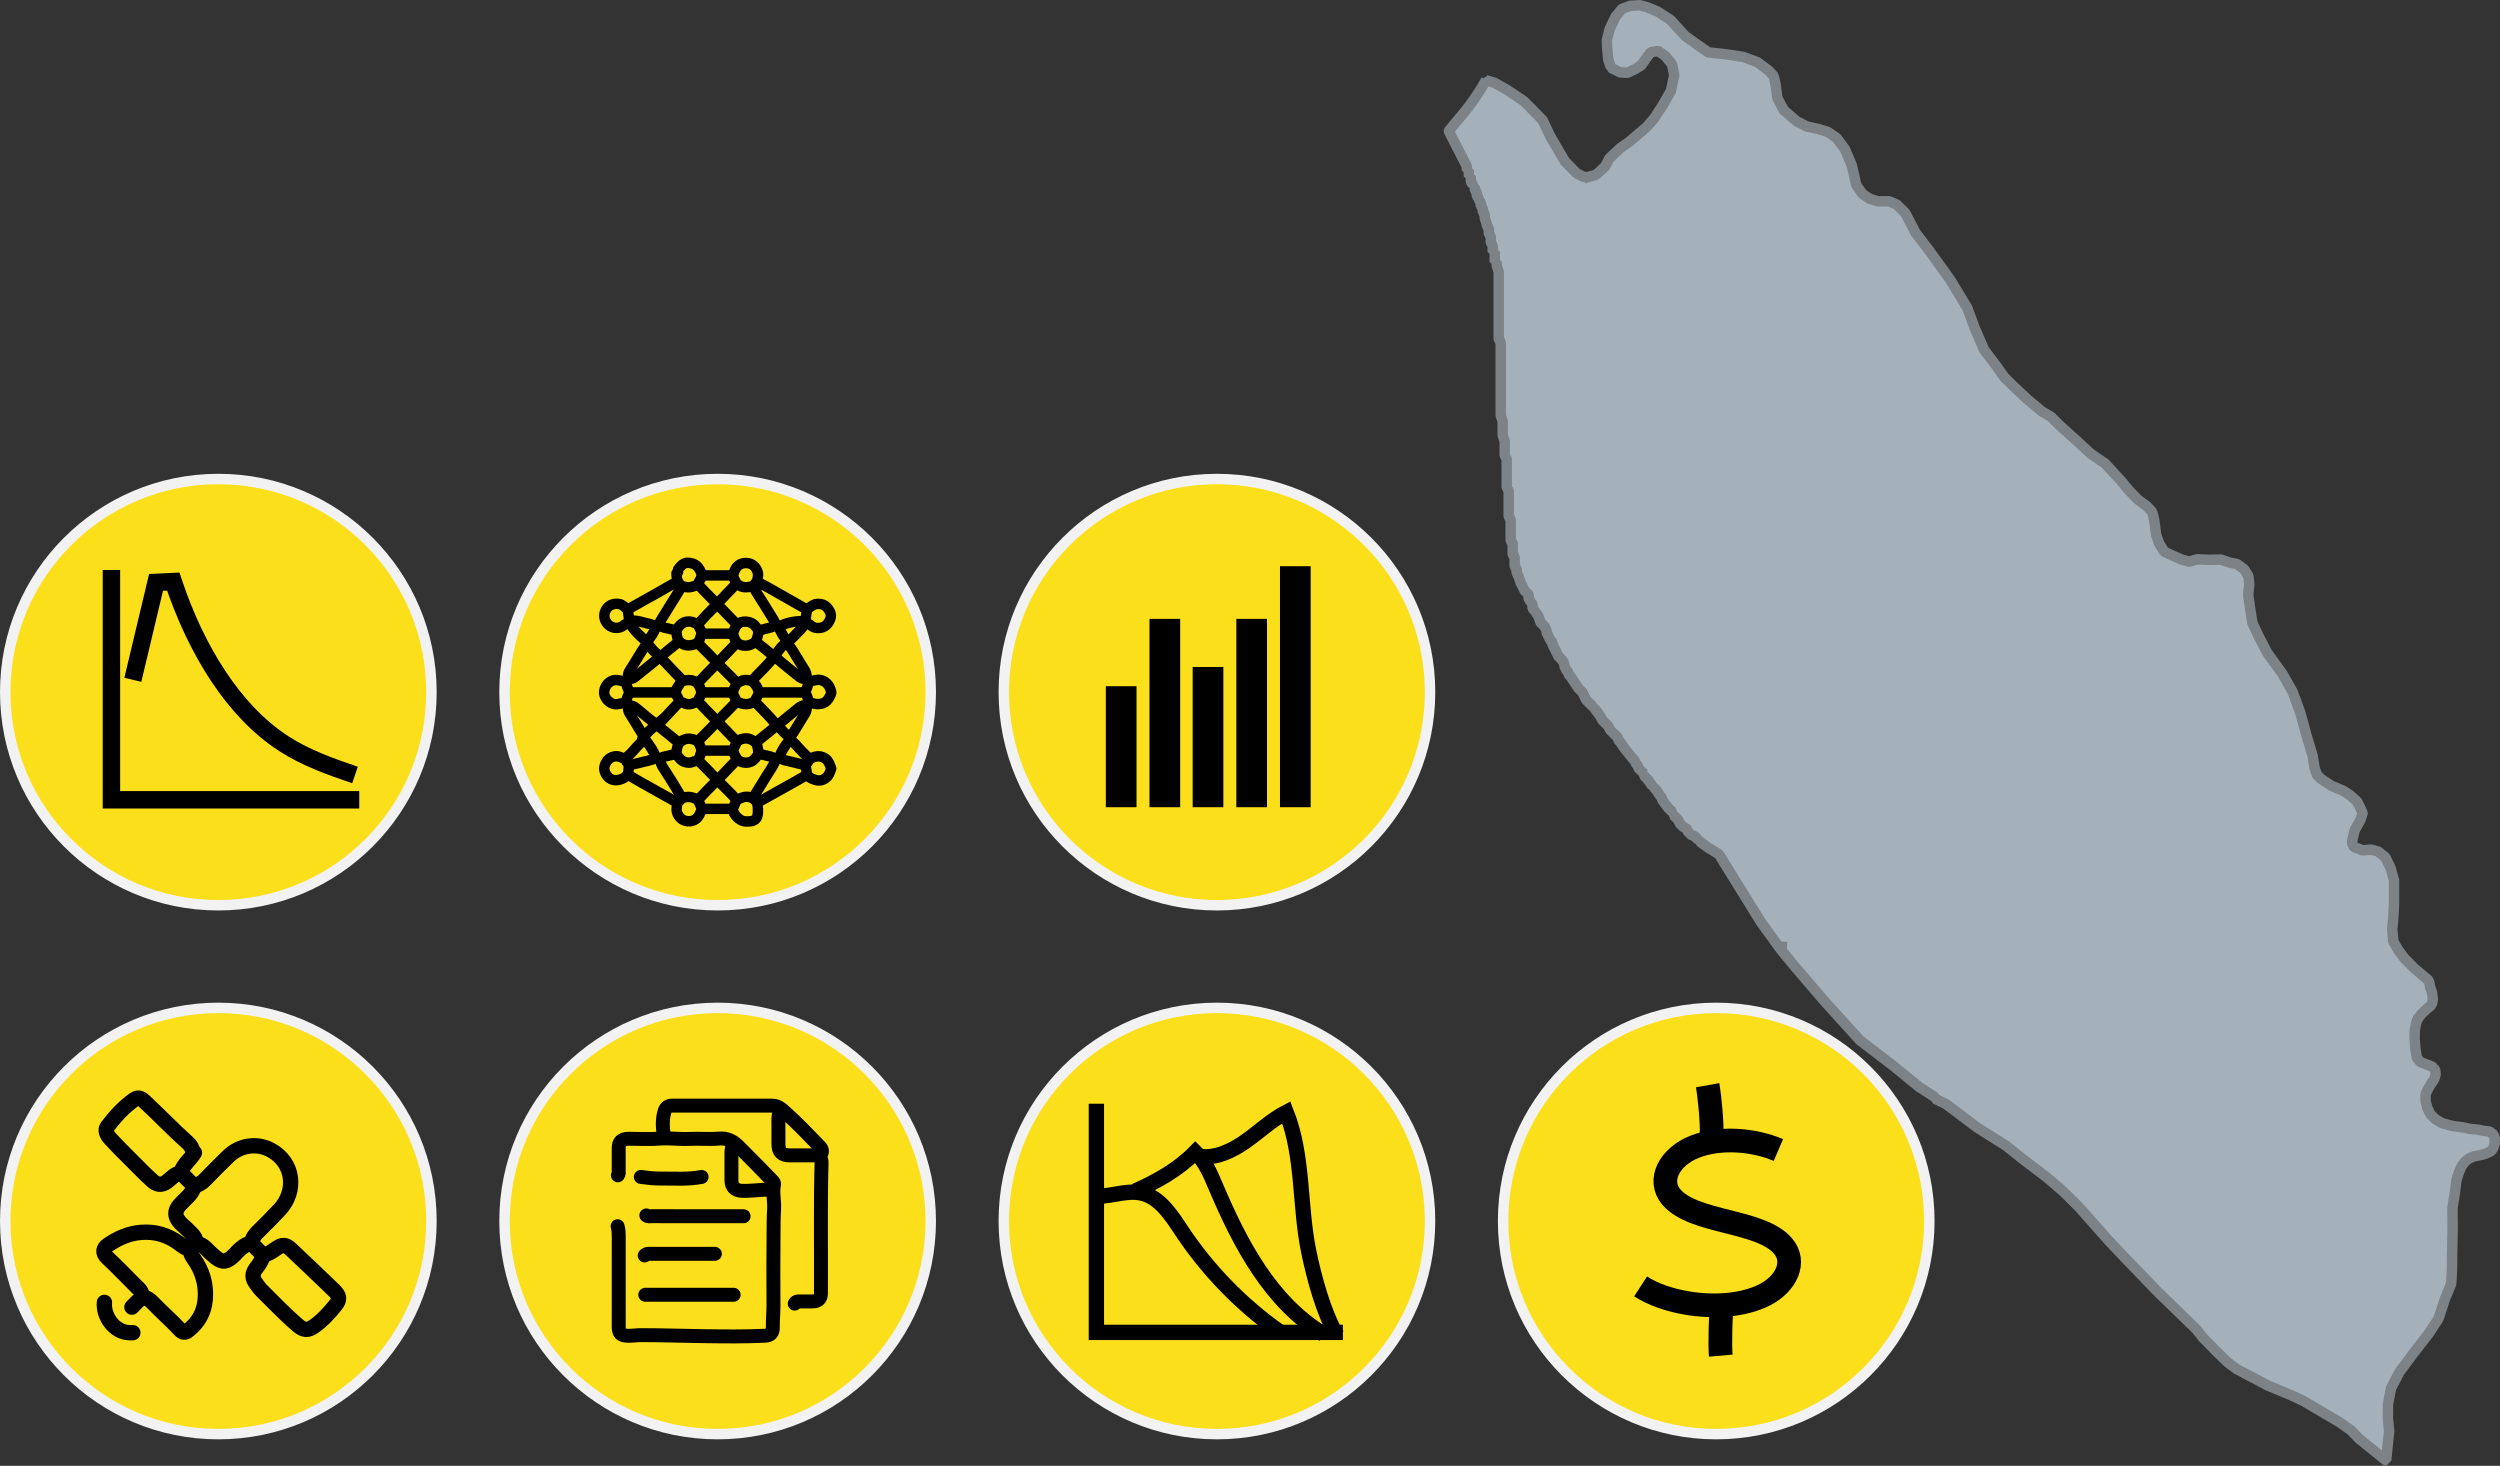 <?xml version="1.0" encoding="UTF-8"?>
<svg id="Layer_2" data-name="Layer 2" xmlns="http://www.w3.org/2000/svg" viewBox="0 0 3587.29 2103.29">
  <rect x="0" y="0" width="3587.29" height="2103.29" fill="#333333" stroke="none"/>
  <defs>
    <style>
      .cls-1 {
        fill: #a4b1ba;
        fill-rule: evenodd;
        stroke: #7c8286;
        stroke-linecap: square;
        stroke-linejoin: bevel;
      }

      .cls-1, .cls-2, .cls-3 {
        stroke-width: 15px;
      }

      .cls-2 {
        fill: #fbdf1b;
        stroke: #f2f2f2;
      }

      .cls-2, .cls-3, .cls-4, .cls-5 {
        stroke-linecap: round;
        stroke-linejoin: round;
      }

      .cls-3, .cls-4, .cls-5, .cls-6, .cls-7, .cls-8 {
        fill: none;
        stroke: #000;
      }

      .cls-4, .cls-7 {
        stroke-width: 22px;
      }

      .cls-5 {
        stroke-width: 20px;
      }

      .cls-9 {
        stroke: #fbdf1b;
        stroke-width: 10px;
      }

      .cls-9, .cls-6, .cls-7, .cls-8 {
        stroke-miterlimit: 10;
      }

      .cls-6 {
        stroke-width: 34px;
      }

      .cls-8 {
        stroke-width: 25px;
      }
    </style>
  </defs>
  <g id="Layer_1-2" data-name="Layer 1">
    <g>
      <circle class="cls-2" cx="2462.63" cy="1752.04" r="305.8"/>
      <g>
        <path class="cls-6" d="M2551.83,1650.22c-35.48-15.19-83.52-19.07-119.88-4.85-36.37,14.22-54.59,48.43-33.3,72.73,32.89,37.56,127.76,32.04,159.9,69.89,19.37,22.81,4.85,53.98-26.32,69.91-31.17,15.92-74.34,18.29-112.3,11.7-24.38-4.23-47.68-11.99-65.77-23.71"/>
        <path class="cls-6" d="M2450.36,1557.17c2.64,14.81,6.82,57.23,5.54,72.12"/>
        <path class="cls-6" d="M2471.52,1868.83c-2.87,14.21-3.68,62.1-2.41,76.42"/>
      </g>
    </g>
    <circle class="cls-2" cx="313.3" cy="1752.04" r="305.8"/>
    <g id="_6k4Zmf.tif" data-name="6k4Zmf.tif">
      <g>
        <path class="cls-4" d="M360.55,1783.86c1.27-6.16,4.27-11.24,8.79-15.67,10.87-10.66,21.65-21.4,32-32.57,24.71-26.63,20.39-67.72-13-85.52-19.31-10.29-43.8-7.5-61.08,9.4-11.45,11.2-22.81,22.51-33.94,34.03-4.09,4.23-8.86,6.64-14.71,8.41-6.32-6.32-12.66-12.66-19.14-19.14,3.36-12.03,13.72-18.87,19.5-28.75"/>
        <path class="cls-4" d="M276.95,1654.04c-.47-5.82-3.42-10.51-7.53-14.22-21.43-19.33-41.48-40.1-62.53-59.81-5.73-5.36-9.56-5.69-15.54-1.35-14.55,10.58-26.44,23.89-37.35,38.06-3.45,4.48-1.34,11.15,4.68,17.61,9.51,10.19,19.28,20.13,29.23,29.9,10.17,9.99,19.94,20.39,30.56,29.94,5.64,5.07,12.37,7.9,21.14,1.39,6.21-4.61,11.06-11.5,19.67-12.29"/>
        <path class="cls-4" d="M378.23,1800.85c7.06-1.36,12.61-5.55,18.38-9.47,8.79-5.97,13.26-5.85,20.97,1.39,8.88,8.33,17.78,16.66,26.52,25.13,11.73,11.38,23.75,22.46,35.38,33.94,7.67,7.58,8.57,12.73,1.93,20.95-9.17,11.36-19.04,22.23-31.16,30.66-8.56,5.96-14.59,5.32-22.44-1.3-18.53-15.65-35.05-33.37-52.32-50.32-3.13-3.08-5.53-6.73-8.13-10.22-5.59-7.5-5.79-14.29.06-21.67,4.45-5.62,8.33-11.4,10.41-18.8-4.81-4.81-9.85-9.54-14.5-14.62-2.61-2.85-5.52-2.34-8.18-1.21-7.17,3.05-12.55,8.52-17.72,14.18-.86.95-1.76,1.87-2.72,2.72-8.92,7.9-14.5,10.89-25.96,1.54-4.53-3.69-8.71-7.65-12.69-11.81-4.06-4.24-8.67-6.98-14.36-8.08"/>
        <path class="cls-4" d="M272.87,1792.69c.21,4.81,2.13,9.12,4.82,12.87,12.76,17.73,18.63,37.53,16.78,59.16-1.57,18.44-10.18,33.55-25.03,44.84-3.87,2.94-7.25,2.72-10.94-1.25-12.78-13.72-27-26.01-39.97-39.54-4.03-4.21-8.66-6.97-14.32-8.12"/>
        <path class="cls-4" d="M278.31,1702.3c-1.04,6.11-4.76,10.66-8.85,14.93-3.77,3.93-7.86,7.56-11.5,11.61-7.76,8.63-7.5,16.92.66,25.78,4.02,4.36,8.91,7.83,12.91,12.24,1.51,1.66,3.3,3.07,4.72,4.79,6.5,7.84,6.23,11.85-1.42,18.23-.83.69-1.65,1.57-1.97,1.74-6.77.15-11.16-3.92-15.52-7.21-16.44-12.42-34.89-17.69-55.15-16.06-17.5,1.41-33.21,8.4-47.54,18.3-6.42,4.44-8.08,11-.86,17.75,14.5,13.56,28.23,27.95,42.27,42,2.16,2.16,4.78,4.05,6.04,6.83,1.68,3.69,2.96,7.43-1.21,10.92-4.16,3.48-7.77,7.62-11.62,11.47"/>
        <path class="cls-4" d="M149.85,1868.81c-1.96,18.76,13.25,43.06,36.02,43.49,1.59.03,3.17,0,4.76,0"/>
      </g>
    </g>
    <circle class="cls-2" cx="1029.74" cy="1752.04" r="305.8"/>
    <g id="OHON9e.tif">
      <g>
        <path class="cls-5" d="M886.61,1686.45c1.89-1.84,1.15-4.19,1.16-6.35.05-10.85.03-21.69.03-32.54,0-8.93,3.73-12.91,12.69-13.48,1.32-.08,2.64-.01,3.96-.01,14.01,0,28.09.88,42.01-.24,14.36-1.15,28.54,1.13,42.85.4,13.97-.71,28.1.83,41.99-.45,12.08-1.12,20.66,3.48,28.59,11.4,16.28,16.25,32.46,32.59,48.39,49.19,1.58,1.65,2.87,3.15,2.35,5.59-2.49,11.64.9,23.25.14,34.93-.74,11.34-.65,22.75-.79,34.12-.41,34.65-.24,69.31-.1,103.97.04,10.6-1.12,21.14-.95,31.75.13,8.13-3.51,11.54-10.99,11.91-29.33,1.45-58.69,1.05-88.02.65-30.13-.42-60.26-1.45-90.4-1.47-6.36,0-12.64,1.1-19.03.89-9.42-.31-12.68-3.33-12.68-12.77-.02-42.86-.03-85.72.02-128.57,0-5.37-.05-10.69-1.62-15.87"/>
        <path class="cls-5" d="M952.82,1630.9c-2.01-11.96-2.8-23.77.61-35.77,1.81-6.34,5.56-8.62,11.28-8.63,47.84-.08,95.69-.06,143.53-.03,8.8,0,14.83,6.45,20.34,11.4,15.84,14.21,30.53,29.74,45.39,45.01,3.66,3.76,8.27,7.67,3.48,14.37-1.85,2.59,1.55,6.5,1.44,10.16-1.78,62.96-.47,125.93-.9,188.89-.05,7.05-3.91,10.88-11.08,11.08-6.08.17-12.16.02-18.24.04-3.16,0-6.53-.47-8.33,3.17"/>
        <path class="cls-5" d="M927.45,1743.99c2.38,2.14,5.28,1.14,7.93,1.15,43.88.06,87.76.04,131.64.04"/>
        <path class="cls-5" d="M1052.74,1857.89h-126.88"/>
        <path class="cls-5" d="M1053.53,1642.01c-3.49,3.56-4.04,7.96-4,12.7.11,12.96.04,25.93.04,38.89,0,9.58,5.25,14.72,15.07,15.11,14.32.57,28.51-2.22,42.82-1.61"/>
        <path class="cls-5" d="M1119.35,1593.59c-1.96,4.57-2.53,9.31-2.44,14.29.2,11.11.06,22.22.06,33.33,0,11.99,4.66,16.66,16.65,16.67,14.27,0,28.55,0,42.82,0"/>
        <path class="cls-5" d="M1025.78,1799.15c-30.4,0-60.8,0-91.19,0-3.35,0-6.91-.68-9.52,2.37"/>
        <path class="cls-5" d="M1006.75,1688.83c-19.44,3.76-39.1,2.16-58.68,2.3-9.55.07-19.08-.97-28.55-2.3"/>
      </g>
    </g>
    <g>
      <circle class="cls-2" cx="313.3" cy="993.15" r="305.8"/>
      <polyline class="cls-8" points="159.9 817.85 159.9 1147.65 515.5 1147.65"/>
      <path class="cls-8" d="M190.6,975.45c11.1-46.6,22.2-93.1,33.3-139.7,8.4-.3,15.3-.7,24.7-1.2,32.6,97.7,86.4,185.9,158.7,232.6,32.3,20.8,67.3,33,102.1,44.9"/>
    </g>
    <g>
      <circle class="cls-2" cx="1029.74" cy="993.15" r="305.8"/>
      <g>
        <path class="cls-3" d="M903.94,891.65c-2-3.6-1.5-7.7-2.5-11.6-.6-2.1.4-4.8-1.7-6.3-3.7-2.7-6.8-6.6-11.9-7.2-9-.9-15.5,2.5-19,9.7-3.9,8-.7,16.3,4.9,20.9,5.8,4.8,14.9,5.3,20.9.4,2.5-2.1,5.4-3.4,8.2-4.9"/>
        <path class="cls-3" d="M896.84,1088.65c-4.3-.9-7.9-3.6-12.7-3.5-8.3.3-14.6,5.6-16.8,15-1.6,6.4,3.3,14.6,9,17.6,6.8,3.7,15.5,1,20.4-2.5,6.2-4.5,4.7-10.8,5.8-16.6.2-1-.7-1.5-1.1-2.2-1.6-2.3-3.5-4.6-4.1-7.5"/>
        <path class="cls-3" d="M897.94,977.45c-3.3.2-6.5-.6-9.7-1.2-11.5-2.6-20.1,5.9-21.3,15.8-.9,7.4,5.4,15.8,13,17.9,3.7,1.1,7.3.4,10.8-.5,1.5-.4,3-.4,4.5-.4,4.9,0,6.3,1.4,6,6.3-.2,2.8.4,5.4,1.9,7.8,5,8.4,10.5,16.5,15.3,24.9,1.3,2.2,2.8,4.6,4.8,6.3,1.5,1.4,2.8,2.9,2.2,5.2-.3,1.2.5,1.9,1.1,2.6,5.6,7.3,10.8,14.8,14.2,23.5,0,.4.7.7.4,1.1,6.7,2.1,6.8,9.2,9.9,13.9,8.6,13.2,16.9,26.6,24.9,40.1.7,1.2,1.2,2.6,2.1,3.7"/>
        <path class="cls-3" d="M1157.94,1111.85c-6.5,3.4-12.6,7.3-19,10.8-15.2,8.3-30.3,17.1-45.5,25.4-2.3,1.2-4.6,2.5-7.1,3.4"/>
        <path class="cls-3" d="M972.14,834.95c-8.5,3.5-16.2,8.7-24.2,13.1-15.8,8.7-31.4,17.6-47.1,26.4"/>
        <path class="cls-3" d="M1086.74,834.95c16.8,8.3,32.8,18.2,49.2,27.3,7.3,4,14.5,8.1,21.7,12.3"/>
        <path class="cls-3" d="M901.34,1111.85c22.1,13.2,44.8,25.3,67.2,38,1.1.7,2.2,1.7,3.7,1.6"/>
        <path class="cls-3" d="M969.14,993.55h-65.6"/>
        <path class="cls-3" d="M1089.74,993.15c1.5.6,3,.4,4.5.4h60.8"/>
        <path class="cls-3" d="M1086.34,834.95c.4-4.8,2.4-9.2.8-14.2-2.5-7.9-8.4-12.8-16.5-12.9-8.5,0-13.8,4.2-16.7,11.5-2.6,6.4-2.5,7.3.7,13.8.5.8,1.3,1.7,1.4,2.6,0,.7.7,1.4.4,2.2,1.5.5,2.9,1,4.1,1.9,6.2,4.2,12.8,2.8,19.4,1.5,1.1-.2,1.3-1.3,1.8-2,1.1-1.7,2.6-2.8,4.2-4.1"/>
        <path class="cls-3" d="M972.14,1151.65c-1.3,6.3-2.6,12.6,1.5,18.7,3.8,5.7,9.1,8.4,15.7,8.1,6.3-.3,11.1-3.5,14.2-9.2,1.2-2.3,2.1-4.7,3-7.1,0-.2.3-.2.4-.4.6-1.9-4.9-13.6-6.7-14.6-6.3-3.4-12.7-4.9-19.8-2.3-1.6.6-2.8.7-3.7,2.3-.9,1.5-2.4,2.7-4,3.7"/>
        <path class="cls-3" d="M1157.24,1012.55c.9,4.2,0,7.9-2.2,11.6-5.4,8.9-10.8,17.7-16.3,26.5-1.2,2-2.5,4-4.2,5.5-1.1,1-1.1,2-1,3.1.2,1.6-.6,2.6-1.5,3.7-5.5,6.7-10.1,14-13.4,21.9-.5,1.1-.3,2.8-1.9,3-3.2.4-3.9,3-4.9,5.2-3.1,7.4-7.9,13.7-12,20.4-6.3,10.6-13,20.8-19.3,31.4"/>
        <path class="cls-3" d="M977.74,841.65c-4.9,9.4-10.9,18.1-16.4,27.2-4.4,7.3-8.9,14.5-13.4,21.7-.7,1-1.2,2.1-1.4,3.4-.4,2.1-.8,3.7-3.4,4.2-1,.2-1.8,1.1-2.3,2.5-2.7,6.9-6.5,13.2-11.5,18.7-.6.7-1.4,1.1-1.1,2.2.7,3-1.5,4.4-3,6.3-4.7,6.4-8.6,13.4-12.7,20.1-3,4.9-6,9.7-9.1,14.5-1.6,2.4-2.4,5-2.3,7.5,0,2.7.4,5-2.1,6.7-1.2.8-.8,2.1-.7,3,.7,3.8,2.2,7.6,3.8,11.2.8,2,1,3.4,0,5.3-2.1,3.9-3.5,8.1-3.5,12.6"/>
        <path class="cls-3" d="M1080.74,841.65c4.9,9.1,10.8,17.6,16.1,26.4,4.4,7.3,9,14.4,13.4,21.7,1.1,1.8,1.6,3.8,2.5,5.6.4.7,0,1.6,1.1,1.9,3.5.8,4,3.8,5.4,6.6,2.9,5.8,6.1,11.6,11,16.2"/>
        <path class="cls-3" d="M1117.64,899.15c10.3-6,30.8-9.7,37.7-6.7-1.6,4.9-4.4,9.2-8.3,12.6-5.5,4.9-9.5,11.1-16,15-1.5.9-1.5,3.5,0,5,6,6.4,9.7,14.4,14.5,21.7,3,4.7,5.8,9.3,8.7,14.1,2.2,3.6,3.7,7.3,3,11.6-.4,1.9,2.2,4.3,4.5,4.5,3.1.2,6-.5,9-1.1,8.7-2,16.2,3.8,19,9,1.3,2.3,2.2,4.9,2.9,7.5.7,3-1.4,5.6-2.6,8.1-3.8,8-12.1,11.5-21.8,9.2-1.8-.4-3.5-.5-5.2-.9-1.1-.3-2.5-.4-3.4,1-1.1,1.9-2.7,2.2-4.9,2.3-4.2,0-7.4,2.5-10.5,5.1-9.2,7.7-19,15.1-27.9,23.2"/>
        <path class="cls-3" d="M1079.64,977.05c1.8-2.9,3.9-5.5,6.3-7.8,8.2-8,16-16.3,23.5-24.9,1.5-1.8,3-1.8,4.9,0,10.6,9.6,22.1,18.2,33.1,27.3,2.9,2.3,6.3,2.5,9.7,2.6"/>
        <path class="cls-3" d="M946.74,942.85c-11.9,9.8-24,19.3-35.9,29-2.5,2.1-5.9,2.6-9.2,2.3"/>
        <path class="cls-3" d="M1051.24,1077.05h-44.1"/>
        <path class="cls-3" d="M1051.24,909.25h-44.1"/>
        <path class="cls-3" d="M1007.64,825.25c1.3.6,2.7.4,4.1.4h39.5"/>
        <path class="cls-3" d="M1051.24,1160.65h-39.5c-1.4,0-2.8-.2-4.1.4"/>
        <path class="cls-3" d="M1007.64,993.15c1.3.5,2.7.4,4.1.4h39.5"/>
        <path class="cls-3" d="M1154.64,891.65c1.7-4,2.2-8.4,2.6-12.7.3-2.9,1.1-5,3.7-6.8,3.5-2.4,6.6-5.1,11.3-5.5,8-.7,14,2.2,18.3,10.5,2.9,5.5,1.7,10.5-1.2,15.3-3.2,5.2-7.8,8.3-14.1,8.7-4.5.3-8.5-.9-11.9-3.8-2.2-2-5-2.8-7.5-4.4"/>
        <path class="cls-3" d="M901.64,1012.15c4.7-.3,8.5,1.4,12,4.5,9.1,7.7,18.3,15.3,27.7,22.6,11,8.5,21.6,17.6,32.3,26.2"/>
        <path class="cls-3" d="M940.84,1087.55c-7.3,4.2-15.7,4.8-23.5,7.1-4.8,1.4-9.8,1.9-14.6,3.7"/>
        <path class="cls-3" d="M1118.04,1087.15c5.1,4,11.6,4.4,17.6,6,6.7,1.8,13.5,3,20.2,5.2"/>
        <path class="cls-3" d="M941.24,899.15c-5.1-3.9-11.7-4.1-17.6-5.9-3.4-1-6.9-1.9-10.4-2.4-3.6-.7-6.9,0-10.6,1.6,6.2,11.7,15.8,19.9,25.1,28.4"/>
        <path class="cls-3" d="M1192.64,1102.45c-2-4.9-3.2-10-7.7-13.5-5-3.7-10.3-4.5-16.1-2.9-2.1.6-3.8,1.9-6,2.2-1.1.2-1.7.7-1.9,1.9-.3,1.4-1,2.8-1.9,3.6-3.3,3.1-3.1,6.6-2.1,10.6,0,.4.4.8.3,1.1-.3,8.6,6,11.6,12.4,13.6,7,2.3,13.4.2,18.2-5.5,2.5-3.1,3.5-7.1,4.9-10.7"/>
        <path class="cls-3" d="M947.54,943.15c9.9,9.9,19.2,20.4,29.1,30.3,1,1,1.4,2.5,2.2,3.7"/>
        <path class="cls-3" d="M1083.34,1006.95c10.6,11.1,21.4,21.9,31.4,33.6"/>
        <path class="cls-3" d="M975.14,1006.95c-10,10.8-20.3,21.3-30.2,32.1-.4.4-.9.6-1.1,1.1"/>
        <path class="cls-3" d="M970.34,1081.95c3.4,4.3,6,9.1,11.6,11.2,4.3,1.6,8.5,1.7,12.7,0,.6-.2,1-.7,1.5-.7,8.5-1.5,8.1-9.5,10.6-15,.9-2.1-1.9-5.3-2.6-8.1-1.6-5.9-6.3-7.7-11.3-8.9-5.3-1.3-10.1-.3-15,2.8-5.4,3.4-5.9,8.5-6.9,13.6-.3,1.6-.4,3.3-.8,4.9"/>
        <path class="cls-3" d="M1001.34,895.35c-3.8-.7-7.1-3.2-11.2-3.5-7.4-.6-12.7,2.6-16.8,8.3-1.1,1.5-2,3.2-3.4,4.5,1.3,3,1,6.3,1.7,9.3,1.1,5.3,4.3,8.2,8.8,10.5s10.8,2.1,16.5,0c7.5-2.6,7.4-9.7,9.8-15.1.8-1.8-1.2-4.5-2.1-6.6-.9-2.3-2.4-4.6-3-7.1"/>
        <path class="cls-3" d="M1088.54,904.75c-2.6-3.1-4.5-6.8-7.8-9.3-6-4.6-17.6-4.9-22.7.6-3.3,3.5-4.9,8.3-6.3,13-.7,2.1,1.5,4.1,2.1,6.3,1.9,5.8,5.9,9.5,11.9,10.8,5.5,1.1,10.4,0,15.4-3.1,4.8-3,5.3-7.5,6.4-11.8.5-1.9.7-3.9.8-6"/>
        <path class="cls-3" d="M1088.24,1081.95c-3,4.4-5.9,8.9-10.8,11.1-4.6,2-9.4,1.8-14.2,0-5.5-2-7.6-6.6-9.8-11.5-1.4-3.2-1.7-5.6,0-8.7,1.3-2.3,2.1-5,3.5-7.4,2.1-3.5,6-4.8,9.6-5.5,6.8-1.5,12.9,1.2,17.7,5.6,2.1,1.9,2.6,5.4,3.2,8.4.4,2.5.7,5,1.1,7.5"/>
        <path class="cls-3" d="M1029.24,1034.95c-7.4,8.3-15.3,16.1-23.2,23.9-1.6,1.6-3,3.2-4.5,4.9"/>
        <path class="cls-3" d="M1002.04,922.65c.8,1.9,2.3,3.1,3.7,4.5,7.9,7.9,16.1,15.8,23.5,24.3"/>
        <path class="cls-3" d="M1002.04,1090.55c.8,1.9,2.3,3.1,3.7,4.5,7.9,7.9,16.1,15.8,23.5,24.3"/>
        <path class="cls-3" d="M1028.94,867.45c-9.6,8.8-18.4,18.4-27.3,28"/>
        <path class="cls-3" d="M1056.44,838.35c-3.1,1.7-4.8,4.8-7.2,7-7,6.6-13,14.4-20.4,20.6"/>
        <path class="cls-3" d="M1087.44,1167.75c.3-4.1.2-8.2-.3-12.3-.6-5-4.2-8.3-7.4-10.1-3.5-1.9-8.3-2.7-12.9-1.5-3.1.8-5.9,2.6-9,3.4-1,.3-1.1,1.3-1.6,2.1-1.6,3.2-2.3,6.7-4.4,9.8-.4.5-.5,1.1-.4,1.9,1,7.9,9,16.3,16.8,17.5,2.7.4,5.4,0,8.2,0s6.3-1.6,8.1-3.5,2.5-4.5,2.7-7.2h0l.2-.1Z"/>
        <path class="cls-3" d="M925.24,1061.05c-9.2,6.3-15.2,15.9-23.4,23.2-1.6,1.4-2.9,3.1-4.6,4.4"/>
        <path class="cls-3" d="M1132.94,1057.25c-7.1-4.3-12-10.7-17.5-17.2-9.9,9.1-20.7,16.7-30.6,25.4"/>
        <path class="cls-3" d="M1002.04,839.05c6.7,7,13.2,14.2,20.2,20.9,12.1,11.8,23.3,24.4,35.5,36.2"/>
        <path class="cls-3" d="M1029.94,952.15c8.5,8.8,17.6,17.1,25.8,26.1.9,1,1.5,2,.7,3.4-.2.3-.2.7-.4,1.1-1.7,3.6-4.4,7.5-4.1,11.1.3,3.7,3,7.5,4.5,11.2.2.6.2,1.1,1,1.6,7.9,4.2,15.8,5.5,23.9.7,1-.6,1.9-1.1,2.2-2.2.4-1.3,1.3-2.4,1.9-3.7,1.2-2.8,3.8-5.6,3.2-8.5-.9-4.2-2.5-8.5-5.8-11.6-1.6-1.5-2-4.2-4.8-4.6-4.8-.6-9.4-2.1-14.2.4-2.1,1.1-4.4,2-6.7,2.7"/>
        <path class="cls-3" d="M1133.64,1061.35c5.3,3.5,9.3,8.3,13.5,13,4.4,5,9.4,9.5,14.1,14.2"/>
        <path class="cls-3" d="M1029.94,1120.05c8.9,9.2,18.6,17.7,26.9,27.6"/>
        <path class="cls-3" d="M972.94,820.75c-3.2.7-2.2,3.3-2.1,5.2.2,5.9,2.4,10.7,7,14.7,1.2,1,2.3.6,3.5.9,7.1,2.7,13.4.3,19.8-2.8.7-.4.9-1,1-1.2.2-2.1,1.5-4,2.4-5.5,3.8-5.8,1.9-10.7-1.2-15.8-3.4-5.4-8.3-8-14.6-8.6h-4.1c-4.7.9-9,5.5-11.6,9.4"/>
        <path class="cls-3" d="M1029.94,1035.75c9.3,9.3,18,19.2,27.6,28.4"/>
        <path class="cls-3" d="M1056.84,1006.95c-8.7,9.3-17.9,18.1-26.9,27.3"/>
        <path class="cls-3" d="M1057.24,922.65c-9.4,9-18,18.8-27.3,28"/>
        <path class="cls-3" d="M1057.24,1090.55c-9.4,9-17.9,18.9-27.3,28"/>
        <path class="cls-3" d="M1028.54,1120.05c-9.1,9-18,18.2-26.9,27.6"/>
        <path class="cls-3" d="M1028.54,952.15c-9.1,9-18,18.2-26.9,27.6"/>
        <path class="cls-3" d="M1002.04,1006.95c8.6,9.2,17.5,18.4,26.5,27.3"/>
        <path class="cls-3" d="M973.64,921.15c-8.9,7.1-17.8,14.2-26.5,21.7"/>
        <path class="cls-3" d="M1084.84,921.15c8.9,7,18,13.7,26.1,21.7,3.5-5.7,9.2-14,14.3-18.4"/>
        <path class="cls-3" d="M1001.34,1006.55c-3.5,1-6.7,3.1-10.5,3.8-5.7,1.2-10.1-2.1-14.9-3.5-1.2-.4-1-2.2-1.9-3.4-.8-1-1.1-2.5-2-3.6-4.6-6.8-.9-12.5,2.8-17.8,1.3-2,2.3-4.8,5.4-5.3,5.1-.9,10.2-1.7,15.3.4,4.4,1.8,6.8,4.9,8.8,9.2,2.1,4.9,2.7,8.9,0,13.6-1.1,2-2.5,4.1-2.7,6.6"/>
        <path class="cls-3" d="M1088.94,1081.55c5.6,1.3,11.1,2.8,16.8,4.1,2.7.7,5.1,2.1,7.5,3.7"/>
        <path class="cls-3" d="M1112.74,896.85c-3.5,3.2-8,3.7-12.3,4.9-3.8.9-7.7,2-11.6,3"/>
        <path class="cls-3" d="M969.54,1081.55c-5,1.9-10.5,2.6-15.7,4-3.1.7-5.8,1.9-8.2,3.8"/>
        <path class="cls-3" d="M946.04,897.25c4.9,3.9,11.1,3.9,16.8,5.6,2.2.7,4.7.7,6.7,1.9"/>
        <path class="cls-3" d="M1160.24,977.45c-.3,4.9-2.1,9.3-4.1,13.8-.6,1.3-.9,2.2,0,3.7,2.2,4.2,3.7,8.7,4.6,13.4"/>
      </g>
      <path class="cls-3" d="M947.44,941.85c-5.4-3.6-10.3-8.1-14.2-13.4-2.1-2.7-3.9-5.6-6.4-7.8"/>
      <path class="cls-3" d="M921.54,1060.25c5.3-7.7,12.5-13.9,19.7-20,3.2-2.7,6.3-5.3,9.4-8"/>
    </g>
    <g>
      <circle class="cls-2" cx="1746.18" cy="993.15" r="305.8"/>
      <g>
        <rect class="cls-9" x="1581.78" y="979.65" width="54.04" height="183.64"/>
        <rect class="cls-9" x="1644.43" y="883.06" width="54.04" height="280.23"/>
        <rect class="cls-9" x="1706.37" y="952.05" width="54.04" height="211.23"/>
        <rect class="cls-9" x="1769.02" y="883.06" width="54.04" height="280.23"/>
        <rect class="cls-9" x="1831.66" y="807.46" width="54.04" height="355.82"/>
      </g>
    </g>
    <g id="uuid-7711e014-2579-47cb-84af-efe87277f1a1" data-name="Layer 1-2">
      <path class="cls-1" d="M2279.35,253.91h0l11.25-3.4,12.71-11.65,6.06-11.69h0l15.6-14.68h0l12.56-8.77,13.48-11.43,11.43-9.72,11.21-12.78,11.76-18.08,12.13-21.07,4.89-22.5-3.18-15.92-9.79-11.94-10.37-7.23-10.56,1.94-6.17,8.22-7.49,10.7h0l-9.5,5.73h0l-10.04,4.75h0l-10.56-.55h0l-13-6.54h0v-.07l-4.05-11.72v-.07l-1.53-16.18h0l-.37-11.94h0v-.11l3.94-15.71h0l8.18-17.17h0l9.46-11.58h0l11.83-4.38h0l13.66-.88h0l10.92,2.99h0l14.72,6.1h0l18.34,11.87h0l21.15,23.16,24.11,17.17,9.17,6.36,9.9,1.1,10.12.99h0l15.12,2.08h0l15.67,2.56h0l19.94,7.52h0l15.56,11.65h0l7.6,8.22h0v.11l2.67,12.38h0l2.48,18.81,9.02,17.28,18.48,16.03,14.72,7.6,16.69,3.62h0l13.55,4.24h0l12.56,8.62h0l11.76,15.67h0l10.04,23.63h0l6.46,28.34,9.13,13.04,10.67,6.87,11.51,3.4,15.67-.15h0l11.25,4.82h0l12.02,12.09h0l14.72,28.27,20.05,26.22h0l29.77,41.27h0l24.4,40.29h0l10.37,28.09,13.73,31.96,18.34,24.29h0l11.32,15.85,15.6,15.16,16.51,15.56,21.18,17.68,13.48,7.96h0l11.76,11.87,26.15,23.48h0l18.44,17.17,21.44,14.76h0l13.29,14.61,9.2,9.97h0l11.65,13.92,12.31,12.75,12.93,9.57h0l7.82,8.22h0v.11l2.48,10.23h0l1.35,9.13h0l1.68,13.4,4.35,12.31,7.3,11.72,10.3,5,14.68,6.39,10.88,3.07,11.14-3.4h0l16.36.73,17.9-.33h0l14.03,4.68,9.13,1.68h0l10.37,7.56h0l5.95,9.72v.07h0l1.24,11.58v.07l-1.5,15.27,2.56,18.37,3.47,21.91,8.8,18.81,12.38,23.85,21.99,30.35h0l14.54,25.86h0l11.14,30.31h0l8.95,32.8,8.58,28.49h0l3.18,19.36,3.54,8.8,5.52,5.22,14.9,9.9,16.29,6.72h0l10.12,6.54h0l10.48,9.46h0l4.46,8.88h0l3.25,7.6h0v.15h0l-3.25,9.86h0l-8.14,14.46-2.56,10.74-1.35,7.52,2.89,6.1,6.43,2.08h0l5.88,2.52,12.24-1.17h0l10.26,2.81h0l10.41,8.4h0l7.27,15.05h0l5,17.6v15.34h0v18.7h0l-.91,18.15h0l-1.64,18.26,1.61,17.57,7.2,12.64,8.66,11.51,13.51,13.73,15.34,13,6.21,5.26h0v.11l1.9,9.42,2.52,7.16v.07l1.31,9.86h0v.11l-1.57,7.96h0v.07h0l-6.17,4.97-8.22,7.74-5.95,7.56-2.23,6.46-1.72,9.31-.29,12.02,1.06,13.99,2.12,13.99,4.93,5.95,6.87,2.81,6.9,2.45h0l5.59,2.74h0v.07l2.3,4.57v.07h0l.4,5.48v.07h0l-2.05,6.5v.07l-4.31,6.21-4.38,7.41-3.54,7.3-.29,9.57,2.52,10.23,4.42,9.24,7.01,7.09,10.04,5.99,14.21,3.83,15.74,2.23h0l9.72,2.01,11.47,1.17h0l7.78,1.61,9.09,1.13h0l6.1,4.68h0v.11l1.31,5.52v.07l-.26,7.3v.07l-2.45,7.45h0v.07l-4.09,3.62h0l-7.52,3.25h0l-6.14,1.61h0l-9.79,1.94-7.23,3.21-5.15,4.24-4.68,6.03-3.69,8.25-3.83,11.72-2.63,20.27h0l-3.25,20.49.29,27.58h0l-.44,22.75-.37,19.36-.11,17.42h0l-1.13,21.22h0v.07l-8.98,21.84-9.13,28.01v.07l-14.35,21.88h0l-22.46,28.96-19.25,25.82-12.16,23.3-4.42,23.23-.11,20.2,1.83,18.7v.07l-2.63,24.11-1.68,17.46h0v.07h0v.07h-.07l-38.57-31.12h0l-11.91-12.27-16.87-11.94-51.97-30.5-17.68-8.22-32.03-13.29h0l-45.62-24.07h0l-13.29-10.04h0l-15.96-15.56h0l-19.36-19.83h0l-8.25-10.63-57.23-55.66h0l-50.07-52.05h0l-18.74-19.76h0l-42.77-48.36-22.21-22.06-22.94-19.91-36.93-28.09h0l-22.5-18.08-41.53-26.19h0l-44.6-33.57-15.81-7.78h0v-.07h0l-.44-2.37-22.35-14.28h0l-37.58-30.72-47.7-36.49h0l-50.62-55.81h0l-41.53-48.47h0l-20.49-24.76h0v-.18l.77-12.42-1.39,11.65v.07h-.07l-29.07-40.14h0l-14.9-24.11-35.21-56.72h0l-8.91-14.68-2.63-2.63-14.28-8.55-11.43-8.58v-2.85h-2.85l-2.85-2.89-2.85-2.85h-2.89l-5.7-5.7-2.85-5.73h-2.89l-5.7-5.7-2.85-5.73-2.89-2.85-2.85-2.85v-2.85h-2.85v-2.89l-2.85-2.85-2.89-2.85-8.55-11.43v-2.85l-2.89-2.89-5.7-8.55-2.85-2.89v-2.85h-2.89l-5.7-8.58-2.85-2.85-2.85-2.85v-2.85h-2.89v-5.73h-2.85l-2.85-2.85v-2.85l-2.85-2.85-2.89-5.73-2.85-2.85-11.43-14.28-5.7-8.58-2.89-2.85v-2.89l-2.85-2.85-5.7-5.7-2.89-2.89-2.85-5.7-2.85-2.85-5.73-5.73-2.85-5.7-8.55-11.43h-2.89v-2.85l-2.85-2.89-5.7-5.7-5.73-11.43-5.7-5.73-5.73-8.55-5.7-8.58-2.89-2.85v-2.85l-2.85-2.89-2.85-5.7v-2.85l-2.85-5.73-2.89-2.85-2.85-2.85-8.58-17.17v-2.85l-2.85-2.85-2.85-5.73-2.85-5.7v-2.89l-2.85-5.7-2.89-2.85-2.85-2.85-2.85-8.58-5.73-8.58-2.85-2.85v-5.73l-5.7-8.55v-5.73l-5.73-5.7-2.85-5.73-2.85-5.7-2.89-8.58-2.85-5.73v-5.7l-2.85-2.85v-14.28l-2.85-2.89v-17.13l-2.89-2.85v-31.45l-2.85-2.85v-37.18l-2.85-5.7v-40.03l-2.85-5.73v-20.02l-2.89-8.58v-20.02l-2.85-8.58v-105.77l-2.85-2.85v-97.19l-2.85-8.58v-5.73h-2.85v-14.28h-2.89v-8.58l-2.85-5.73v-8.58l-2.85-2.85v-8.58l-2.85-2.85v-2.85l-2.89-8.58v-5.73l-2.85-2.85v-5.73l-2.85-2.85v-5.73l-2.85-2.85v-2.85l-2.89-2.85v-5.73l-2.85-2.85v-5.73h-2.85v-2.85l-2.85-2.85v-8.58h-2.89v-8.58h-2.85v-5.62l-25.93-50.55h0v-.22h0v-.07l6.61-8.11h0l6.98-8.33,7.23-8.66,7.27-9.09,7.12-9.68,6.43-9.53,5.52-8.77,4.82-8.22h0l1.61-2.34h0v-.04h0l12.16,3.73h0l17.13,9.61h0l24.76,16.55h0l26.92,27.25h0l10.99,23.27,21.15,36.01,16.33,16.76,10.12,5.41,6.39.66h0v-.07" vector-effect="none"/>
    </g>
    <g>
      <circle class="cls-2" cx="1746.18" cy="1752.04" r="305.8"/>
      <g>
        <polyline class="cls-7" points="1573.22 1583.75 1573.22 1911.87 1926.93 1911.87"/>
        <path class="cls-7" d="M1565.43,1715.64c23.9,4.08,48.52-8.87,72.21-3.72,26.63,5.79,42.92,31.76,58,54.45,37.72,56.75,86.09,106.4,141.83,145.59"/>
        <path class="cls-7" d="M1899.34,1914.5c-76.22-45.95-120.08-130-154.86-211.92-7.55-17.78-15.22-36.22-29.2-49.54-24.56,25.17-54.88,41.96-86.44,56.09"/>
        <path class="cls-7" d="M1720.53,1659.42c23.75,3.2,47.17-7.89,66.76-21.7s37.16-30.69,58.42-41.76c25.05,63.22,18.53,134.23,32.38,200.8,7.54,36.22,21.19,87.61,40.22,119.34"/>
      </g>
    </g>
  </g>
</svg>